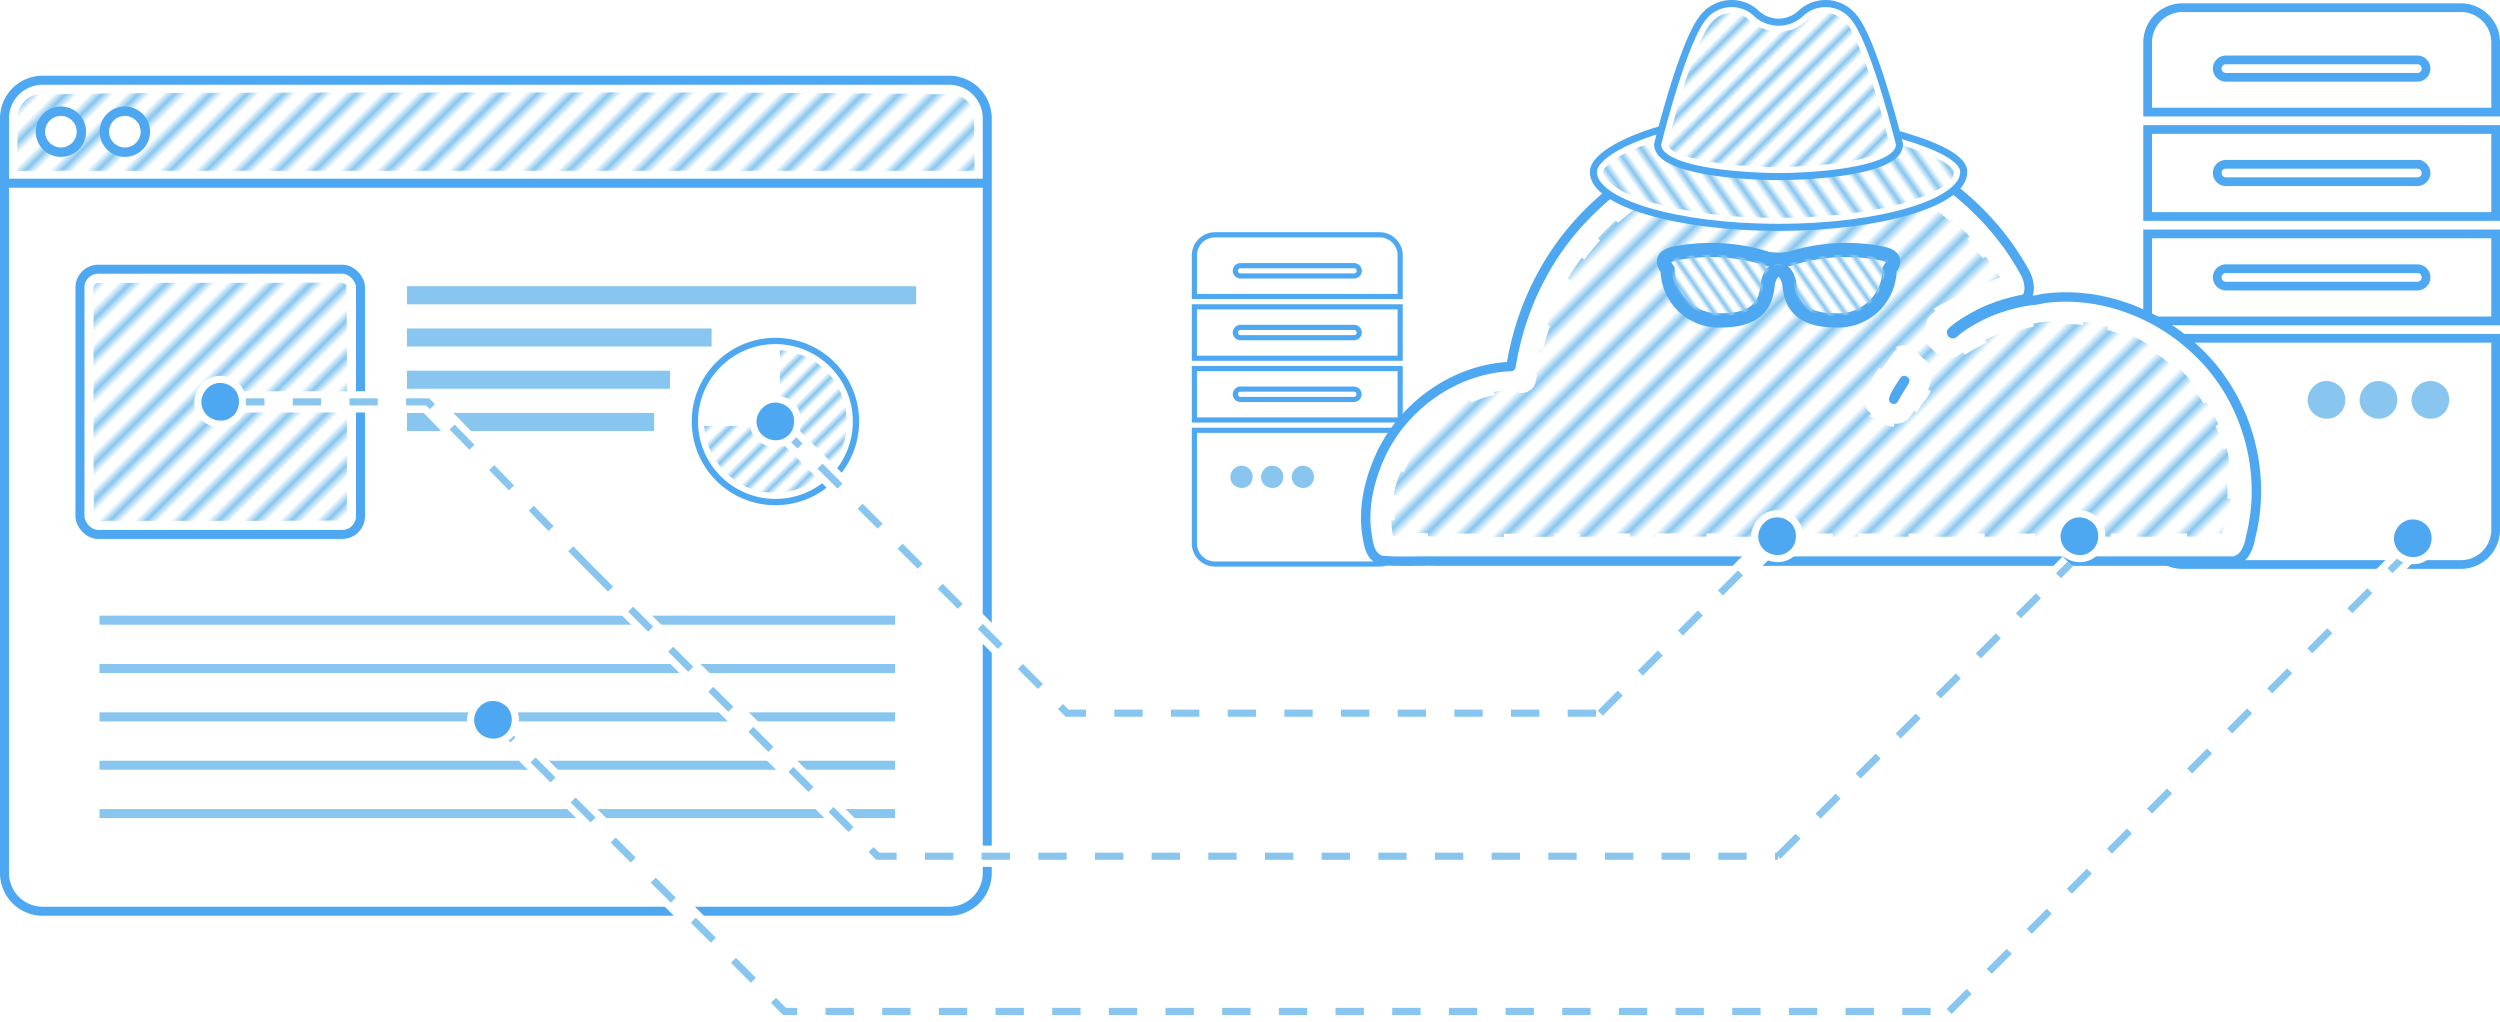 <svg xml:space="preserve" width="1058.802" height="432.858" viewBox="0 0 280.141 114.527" xmlns:xlink="http://www.w3.org/1999/xlink" xmlns="http://www.w3.org/2000/svg"><defs><pattern xlink:href="#a" id="j" x="0" y="0" patternTransform="rotate(-35 -131.292 -98.046) scale(.5)" preserveAspectRatio="xMidYMid"/><pattern xlink:href="#b" id="h" x="0" y="0" patternTransform="rotate(-35 -131.292 -98.046) scale(.75)" preserveAspectRatio="xMidYMid"/><pattern xlink:href="#a" id="b" x="0" y="0" patternTransform="rotate(-35)" preserveAspectRatio="xMidYMid"/><pattern xlink:href="#c" id="i" x="0" y="0" patternTransform="rotate(45 128.553 -7.296) scale(.75)" preserveAspectRatio="xMidYMid"/><pattern xlink:href="#a" id="c" x="0" y="0" patternTransform="rotate(45)" preserveAspectRatio="xMidYMid"/><pattern xlink:href="#a" id="g" x="0" y="0" patternTransform="rotate(45 127.095 -6.693) scale(1.058)" preserveAspectRatio="xMidYMid"/><pattern xlink:href="#a" id="f" x="0" y="0" patternTransform="rotate(45 28.293 30.1) scale(.67)" preserveAspectRatio="xMidYMid"/><pattern xlink:href="#a" id="e" x="0" y="0" patternTransform="rotate(45 27.296 24.466) scale(.957)" preserveAspectRatio="xMidYMid"/><pattern xlink:href="#a" id="d" x="0" y="0" patternTransform="rotate(45 27.296 24.466) scale(.957)" preserveAspectRatio="xMidYMid"/><pattern id="a" width="2.5" height="1" patternTransform="scale(2)" patternUnits="userSpaceOnUse" preserveAspectRatio="xMidYMid" style="fill:#88c6ef"><path d="M0-.5h1v2H0z" style="stroke:none"/></pattern></defs><path fill="#231f20" d="M133.84 60.897a2.304 2.304 0 0 0 2.307 2.305h18.446a2.304 2.304 0 0 0 2.305-2.305V48.215H133.84z" style="fill:#fff;fill-opacity:1;stroke:#4ea8f1;stroke-width:.576;stroke-opacity:1"/><path fill="#231f20" d="M240.657 59.357c0 2.156 1.744 3.9 3.9 3.9h31.197c2.155 0 3.9-1.744 3.9-3.9V37.909h-38.997zm0-23.398h38.997v-9.75h-38.997zm8.774-5.85h21.448a.975.975 0 1 1 0 1.95H249.43a.975.975 0 1 1 0-1.95z" style="fill:#fff;fill-opacity:1;stroke:#4ea8f1;stroke-width:.975;stroke-opacity:1"/><path d="M199.24 14.619c-10.99.172-21.557 6.794-26.628 16.529-1.648 3.088-2.738 6.482-3.296 9.92-6.196.244-11.956 4.298-14.576 9.873-1.25 2.71-2.001 5.77-1.593 8.76.188 1.152.32 2.71 1.659 3.094 2.052.183 4.13.034 6.194.085h89.212c1.367-.185 1.816-1.68 2.02-2.837 1.84-7.326-.544-15.54-6.06-20.712-4.506-4.325-10.972-6.74-17.211-5.878-.804.209-1.54.23-2.354.336 1.212-.69.77-2.498.233-3.363-5.13-9.284-15.327-15.568-25.955-15.794a37.07 37.07 0 0 0-1.644-.013zm14.195 28.058c-.416.684-.844 1.36-1.233 2.06.2-.645.767-1.42 1.172-2.08l.014-.02z" style="fill:#fff;fill-opacity:1;stroke:#4ea8f1;stroke-width:1.058;stroke-linejoin:round;stroke-miterlimit:10;stroke-dasharray:none;stroke-dashoffset:0;stroke-opacity:1"/><path fill="#231f20" d="M133.84 40.145h23.058V34.38H133.84zm5.189-3.458h12.682a.577.577 0 1 1 0 1.153h-12.682a.577.577 0 1 1 0-1.153zm-5.188 10.376h23.057v-5.765H133.84zm5.188-3.46h12.682a.577.577 0 1 1 0 1.154h-12.682a.577.577 0 1 1 0-1.153zm15.564-17.292h-18.446a2.304 2.304 0 0 0-2.306 2.306v4.61h23.057v-4.61a2.304 2.304 0 0 0-2.305-2.306zm-2.882 4.612h-12.682a.577.577 0 1 1 0-1.153h12.682a.577.577 0 1 1 0 1.153z" style="fill:#fff;fill-opacity:1;stroke:#4ea8f1;stroke-width:.576;stroke-opacity:1"/><path d="M145.954 51.956c-.955.009-1.684 1.052-1.36 1.952.282.93 1.525 1.322 2.29.725.793-.554.8-1.867-.016-2.402a1.455 1.455 0 0 0-.914-.275zm-3.44 0c-.955.009-1.683 1.052-1.36 1.952.283.93 1.525 1.322 2.29.725.793-.554.8-1.867-.016-2.402a1.455 1.455 0 0 0-.914-.275zm-3.44 0c-.955.009-1.683 1.052-1.36 1.952.283.93 1.526 1.322 2.29.725.793-.554.8-1.867-.016-2.402a1.455 1.455 0 0 0-.913-.275z" style="fill:#88c6ef;fill-opacity:1;stroke:#fff;stroke-width:.469;stroke-linejoin:round;stroke-miterlimit:10;stroke-dasharray:none;stroke-dashoffset:0;stroke-opacity:1"/><path d="M45.606 37.818H79.74M45.606 42.55H75.08" style="fill:none;stroke:#88c6ef;stroke-width:2.026;stroke-linecap:butt;stroke-linejoin:miter;stroke-dasharray:none;stroke-opacity:1"/><path fill="none" d="M.506 20.53h110.122M4.792 8.99h101.55a4.277 4.277 0 0 1 4.286 4.287v84.546a4.277 4.277 0 0 1-4.286 4.287H4.792a4.277 4.277 0 0 1-4.286-4.287V13.277A4.277 4.277 0 0 1 4.792 8.99Z" style="fill:#000;fill-opacity:0;stroke:#4ea8f1;stroke-width:1.013;stroke-linecap:butt;stroke-linejoin:miter;stroke-dasharray:none;stroke-opacity:1"/><rect width="31.438" height="29.717" x="8.959" y="30.169" fill="none" ry="2.051" style="fill:#000;fill-opacity:0;stroke:#4ea8f1;stroke-width:1.013;stroke-linejoin:round;stroke-miterlimit:10;stroke-dasharray:none"/><path d="M11.149 74.913H100.3M11.149 80.33H100.3m-89.152 5.418H100.3m-89.152 5.418H100.3" style="fill:none;stroke:#88c6ef;stroke-width:1.013;stroke-linecap:butt;stroke-linejoin:miter;stroke-dasharray:none;stroke-opacity:1"/><path d="M45.606 33.085h57.05m-57.05 14.198H73.3" style="fill:none;stroke:#88c6ef;stroke-width:2.026;stroke-linecap:butt;stroke-linejoin:miter;stroke-dasharray:none;stroke-opacity:1"/><path d="M37.972 31.665c-8.99.052-17.988-.005-26.973.044-.77.1-.506 1.103-.511 1.644-.01 8.23-.04 16.47.034 24.697.506.624 1.449.21 2.142.316 8.63-.01 17.266.03 25.89-.04.64-.5.209-1.448.323-2.14-.026-8.076.068-16.165-.067-24.233-.185-.26-.542-.308-.838-.288z" style="fill:url(#d);fill-opacity:1;stroke:none;stroke-width:1.013;stroke-linejoin:round;stroke-miterlimit:10;stroke-dasharray:none"/><path d="M40.772 10.37c-12.245.038-24.496-.036-36.736.24-1.362.293-2.25 1.73-2.037 3.083a585.879 585.879 0 0 0-.086 5.466c5.625-.05 11.257-.002 16.884-.018h90.444c-.114-1.948-.025-3.9-.108-5.85-.03-.89-.3-1.693-1.08-2.23-1.06-.838-2.451-.41-3.682-.526-21.161-.232-42.325-.174-63.487-.164h-.096z" style="fill:url(#e);fill-opacity:1;stroke:none;stroke-width:.469;stroke-linejoin:round;stroke-miterlimit:10;stroke-dasharray:none;stroke-opacity:1"/><circle cx="6.827" cy="14.758" r="2.296" style="fill:#fff;fill-opacity:1;stroke:#4ea8f1;stroke-width:1.055;stroke-linejoin:round;stroke-miterlimit:10;stroke-dasharray:none;stroke-dashoffset:0;stroke-opacity:1"/><circle cx="13.992" cy="14.758" r="2.296" style="fill:#fff;fill-opacity:1;stroke:#4ea8f1;stroke-width:1.055;stroke-linejoin:round;stroke-miterlimit:10;stroke-dasharray:none;stroke-dashoffset:0;stroke-opacity:1"/><circle cx="86.892" cy="47.233" r="9.027" style="fill:none;stroke:#4ea8f1;stroke-width:.706;stroke-linejoin:round;stroke-miterlimit:10;stroke-dasharray:none;stroke-opacity:1"/><path d="M11.149 69.495H100.3" style="fill:none;stroke:#88c6ef;stroke-width:1.013;stroke-linecap:butt;stroke-linejoin:miter;stroke-dasharray:none;stroke-opacity:1"/><path d="M87.397 39.249v8.49h-8.49c.012.128.026.255.046.382.385 3.635 3.5 6.84 7.195 7.066 3.235.285 6.58-1.503 7.963-4.478 1.834-3.717.27-8.81-3.55-10.59a8.275 8.275 0 0 0-3.164-.87z" style="fill:url(#f);fill-opacity:1;stroke:none;stroke-width:.706;stroke-linejoin:round;stroke-miterlimit:10;stroke-dasharray:none;stroke-opacity:1"/><path fill="#231f20" d="M240.657 24.26h38.997v-9.75h-38.997zm8.774-5.85h21.448a.975.975 0 1 1 0 1.95H249.43a.975.975 0 1 1 0-1.95zM275.753.863h-31.196a3.897 3.897 0 0 0-3.9 3.899v7.8h38.997v-7.8c0-2.156-1.745-3.9-3.9-3.9zm-4.874 7.799H249.43a.975.975 0 1 1 0-1.95h21.448a.975.975 0 1 1 0 1.95z" style="fill:#fff;fill-opacity:1;stroke:#4ea8f1;stroke-width:.975;stroke-opacity:1"/><path d="M230.649 34.883c-.218.004-.435.016-.652.029-.387.035-.8.095-1.27.212l-1.295.26-.058-.145a20.62 20.62 0 0 0-8.754 4.032l-2.073-2.332a23.221 23.221 0 0 1 9.537-4.607c-5.014-9.873-15.103-16.127-26.124-16.127-14.513 0-26.953 10.885-29.027 25.14l-.26 1.296h-1.295c-8.293.518-14.772 7.515-14.772 16.068.259 1.036.26 1.814.518 2.592h95.115c.777-2.074 1.036-4.406 1.036-6.48 0-10.884-9.07-19.956-19.955-19.956-.218 0-.448.013-.671.018zm-17.471 5.425 2.332 2.073c-.777 1.296-1.814 2.85-2.591 4.406l-2.851-1.296c.777-1.814 1.814-3.628 3.11-5.183z" style="fill:#fff;stroke-width:.58;stroke-linejoin:round;stroke-miterlimit:10;stroke-dasharray:2.322,2.322"/><path d="M199.044 17.34c-6.133-.01-12.134 2.58-16.773 6.356-3.592 2.854-6.5 6.58-8.201 10.854-1.135 2.663-1.802 5.502-2.378 8.316-.27.827-1.21.887-1.945.795-3.57.027-6.966 1.696-9.42 4.179-3.153 3.126-5.027 7.745-4.24 12.194 12.433.27 24.868.024 37.3.11 18.615-.003 37.239.01 55.847-.006 1.103-2.863.694-6.006.503-8.954-1.122-5.487-4.876-10.343-9.706-12.993a17.808 17.808 0 0 0-9.356-2.235c-4.145.07-8.083 1.763-11.498 4.01-1.051.475-1.873-.595-2.564-1.22-1.005-.912-1.228-2.65-.11-3.567.825-.692 1.887-.982 2.769-1.592 1.593-.886 3.367-1.415 4.99-2.212-.854-1.75-2.258-3.146-3.407-4.7-4.064-4.581-9.595-7.627-15.57-8.9-2.044-.46-4.156-.442-6.24-.436zm14.734 21.752c.666.513 1.224 1.168 1.914 1.659 1.13 1.064.64 2.793-.24 3.844-.66.726-.992 1.686-1.665 2.386-1.133 1.012-2.694.263-3.76-.46-.826-.287-1.347-1.25-.856-2.05.818-1.835 1.96-3.533 3.154-5.124.397-.31.976-.28 1.453-.255z" style="fill:url(#g);fill-opacity:1;stroke:#fff;stroke-width:.709;stroke-linejoin:round;stroke-miterlimit:10;stroke-dasharray:2.836,2.836"/><path fill="#90d1f4" d="M186.829 14.313c-4.27 1.135-8.278 3.128-8.278 4.969 0 3.422 9.29 6.197 20.75 6.197 11.459 0 20.748-2.775 20.748-6.197 0-1.838-4.112-3.375-8.37-4.51" style="fill:#fff;fill-opacity:1;stroke:none;stroke-width:1.323;stroke-dasharray:none"/><path fill="#90d1f4" d="M186.829 14.313c-4.27 1.135-8.278 3.128-8.278 4.969 0 3.422 9.29 6.197 20.75 6.197 11.459 0 20.748-2.775 20.748-6.197 0-1.838-4.112-3.375-8.37-4.51" style="fill:#fff;fill-opacity:1;stroke:#4ea8f1;stroke-width:.794;stroke-dasharray:none;stroke-opacity:1"/><path fill="#90d1f4" d="M210.879 28.399a20.911 20.911 0 0 0-10.438.628l-1.14.083-1.14-.083a20.918 20.918 0 0 0-10.44-.628c-1.867.377-1.21 1.298-.858 1.8a5.74 5.74 0 0 0 1.823 4.17 5.723 5.723 0 0 0 4.28 1.528c5.345 0 4.94-3.518 5.194-4.398.252-.88.667-1.256 1.14-1.256.473 0 .888.376 1.14 1.256.253.88-.15 4.398 5.194 4.398a5.724 5.724 0 0 0 4.28-1.528 5.742 5.742 0 0 0 1.823-4.17c.354-.502 1.008-1.423-.858-1.8zm0 0" style="fill:#fff;fill-opacity:1;stroke:#4ea8f1;stroke-width:1.587;stroke-dasharray:none;stroke-opacity:1;paint-order:stroke fill markers"/><path d="m218.412 113.337 51.116-51.116M55.24 80.664l32.674 32.673h130.497" style="fill:none;stroke:#fff;stroke-width:2.381;stroke-linecap:butt;stroke-linejoin:miter;stroke-dasharray:none;stroke-opacity:1"/><path d="m218.412 113.337 51.116-51.116M55.24 80.664l32.674 32.673h130.497" style="fill:none;stroke:#88c6ef;stroke-width:.794;stroke-linecap:butt;stroke-linejoin:miter;stroke-dasharray:3.175,3.175;stroke-dashoffset:0;stroke-opacity:1"/><path d="m199.233 95.947 32.744-32.745m-165.802.567-18.25-18.737H24.682m41.494 18.737 32.178 32.178h100.88" style="fill:none;stroke:#fff;stroke-width:2.381;stroke-linecap:butt;stroke-linejoin:miter;stroke-dasharray:none;stroke-opacity:1"/><path d="m199.233 95.947 32.744-32.745m-165.802.567-18.25-18.737H24.682m41.494 18.737 32.178 32.178h100.88" style="fill:none;stroke:#88c6ef;stroke-width:.794;stroke-linecap:butt;stroke-linejoin:miter;stroke-dasharray:3.175,3.175;stroke-dashoffset:0;stroke-opacity:1"/><path d="m179.315 79.916 19.824-19.823M87.397 47.739l32.177 32.177h59.74" style="fill:none;stroke:#fff;stroke-width:2.381;stroke-linecap:butt;stroke-linejoin:miter;stroke-dasharray:none;stroke-opacity:1"/><path d="m179.315 79.916 19.824-19.823M87.397 47.739l32.177 32.177h59.74" style="fill:none;stroke:#88c6ef;stroke-width:.794;stroke-linecap:butt;stroke-linejoin:miter;stroke-dasharray:3.175,3.175;stroke-dashoffset:0;stroke-opacity:1"/><path d="M55.163 78.157c-1.615.015-2.847 1.78-2.298 3.302.476 1.572 2.578 2.237 3.873 1.227 1.339-.937 1.354-3.158-.03-4.063a2.461 2.461 0 0 0-1.544-.466zm143.899-20.572c-1.616.015-2.848 1.78-2.3 3.302.477 1.572 2.579 2.237 3.874 1.227 1.339-.937 1.354-3.158-.03-4.063a2.461 2.461 0 0 0-1.544-.466zm33.875 0c-1.616.015-2.848 1.78-2.3 3.302.477 1.572 2.579 2.237 3.874 1.227 1.34-.937 1.354-3.158-.03-4.063a2.461 2.461 0 0 0-1.544-.466zm37.356.228c-1.617.016-2.85 1.78-2.3 3.303.476 1.572 2.578 2.237 3.873 1.227 1.34-.937 1.354-3.158-.03-4.063a2.461 2.461 0 0 0-1.544-.466zM86.806 44.72c-1.614.02-2.844 1.783-2.296 3.304.467 1.535 2.483 2.214 3.789 1.286 1.41-.9 1.473-3.196.057-4.122-.444-.323-1-.49-1.55-.468zM24.6 42.52c-1.617.018-2.847 1.78-2.3 3.303.47 1.532 2.484 2.22 3.79 1.286 1.41-.9 1.47-3.195.055-4.12a2.461 2.461 0 0 0-1.545-.468z" style="fill:#4ea8f1;fill-opacity:1;stroke:#fff;stroke-width:.794;stroke-linejoin:round;stroke-miterlimit:10;stroke-dasharray:none;stroke-dashoffset:0;stroke-opacity:1"/><path d="M272.262 42.305c-1.616.015-2.848 1.78-2.3 3.302.477 1.572 2.579 2.237 3.874 1.227 1.339-.937 1.354-3.158-.03-4.063a2.461 2.461 0 0 0-1.544-.466zm-5.818 0c-1.616.015-2.848 1.78-2.3 3.302.477 1.572 2.579 2.237 3.874 1.227 1.34-.937 1.354-3.158-.03-4.063a2.461 2.461 0 0 0-1.544-.466zm-5.818 0c-1.616.015-2.848 1.78-2.3 3.302.477 1.572 2.579 2.237 3.874 1.227 1.34-.937 1.354-3.158-.03-4.063a2.461 2.461 0 0 0-1.544-.466z" style="fill:#88c6ef;fill-opacity:1;stroke:#fff;stroke-width:.794;stroke-linejoin:round;stroke-miterlimit:10;stroke-dasharray:none;stroke-dashoffset:0;stroke-opacity:1"/><path d="M186.35 15.545c-2.33.756-4.813 1.529-6.574 3.318-.515.86.497 1.542 1.086 2 2.094 1.408 4.622 1.97 7.05 2.51 6.15 1.219 12.44 1.289 18.669.643 3.72-.457 7.47-1.098 10.786-2.9.688-.424 1.548-1.014 1.59-1.89-.462-.906-1.55-1.265-2.41-1.707-1.706-.747-3.501-1.338-5.322-1.696l-24.261-.448z" style="fill:url(#h);fill-opacity:1;stroke:none;stroke-width:1.323;stroke-dasharray:none"/><path fill="#90d1f4" d="M207.69 1.88a4.04 4.04 0 0 0-5.845-.43 3.651 3.651 0 0 1-5.09 0A4.04 4.04 0 0 0 193.74.409a4.04 4.04 0 0 0-2.83 1.473c-2.32 2.669-5.158 14.288-5.158 14.288 0 3.113 10.143 3.615 13.549 3.615 3.404 0 13.547-.502 13.547-3.615 0 0-2.836-11.62-5.157-14.288zm0 0" style="fill:#fff;fill-opacity:1;stroke:#4ea8f1;stroke-width:.794;stroke-dasharray:none;stroke-opacity:1"/><path d="M204.378 1.465c-1.583.038-2.445 1.74-3.986 1.95-1.697.414-3.51-.245-4.72-1.462-1.305-.914-3.221-.504-4.102.807-1.158 1.702-1.75 3.715-2.47 5.627-.87 2.577-1.591 5.213-2.253 7.844.497.93 1.694 1.11 2.61 1.425 4.6 1.143 9.45 1.2 14.12.887 2.533-.245 5.067-.5 7.404-1.565.476-.21 1.014-.697.654-1.252-1.16-4.278-2.262-8.635-4.323-12.585-.616-.993-1.717-1.803-2.934-1.676z" style="fill:url(#i);fill-opacity:1;stroke:none;stroke-width:.379;stroke-opacity:1"/><path d="M191.03 28.555c-1.324.104-2.726.105-3.96.637-.275.387.51.74.328 1.19.034 2.123 1.667 4.285 3.83 4.812 1.436.322 2.997.243 4.38-.267 1.309-.462 1.9-1.866 1.966-3.163.094-1.023.88-2.31 2.067-2.004 1.225.378 1.38 1.839 1.53 2.916.213 1.49 1.616 2.44 3.03 2.585 1.776.289 3.76.138 5.163-1.11 1.2-1.005 1.875-2.565 1.85-4.124.207-.283.693-.855.058-.97-3.545-.878-7.33-.593-10.795.498a7.825 7.825 0 0 1-3.73-.385 20.417 20.417 0 0 0-5.717-.615z" style="fill:url(#j);fill-opacity:1;stroke:none;stroke-width:2.117;stroke-dasharray:none;stroke-opacity:1;paint-order:stroke fill markers"/><path d="M218.822 37.26c.235-.202 1.064-.99 3.23-2.066 2.374-1.18 4.998-1.58 4.998-1.58" style="fill:none;stroke:#4ea8f1;stroke-width:1.323;stroke-linecap:round;stroke-linejoin:miter;stroke-dasharray:none;stroke-opacity:1"/></svg>